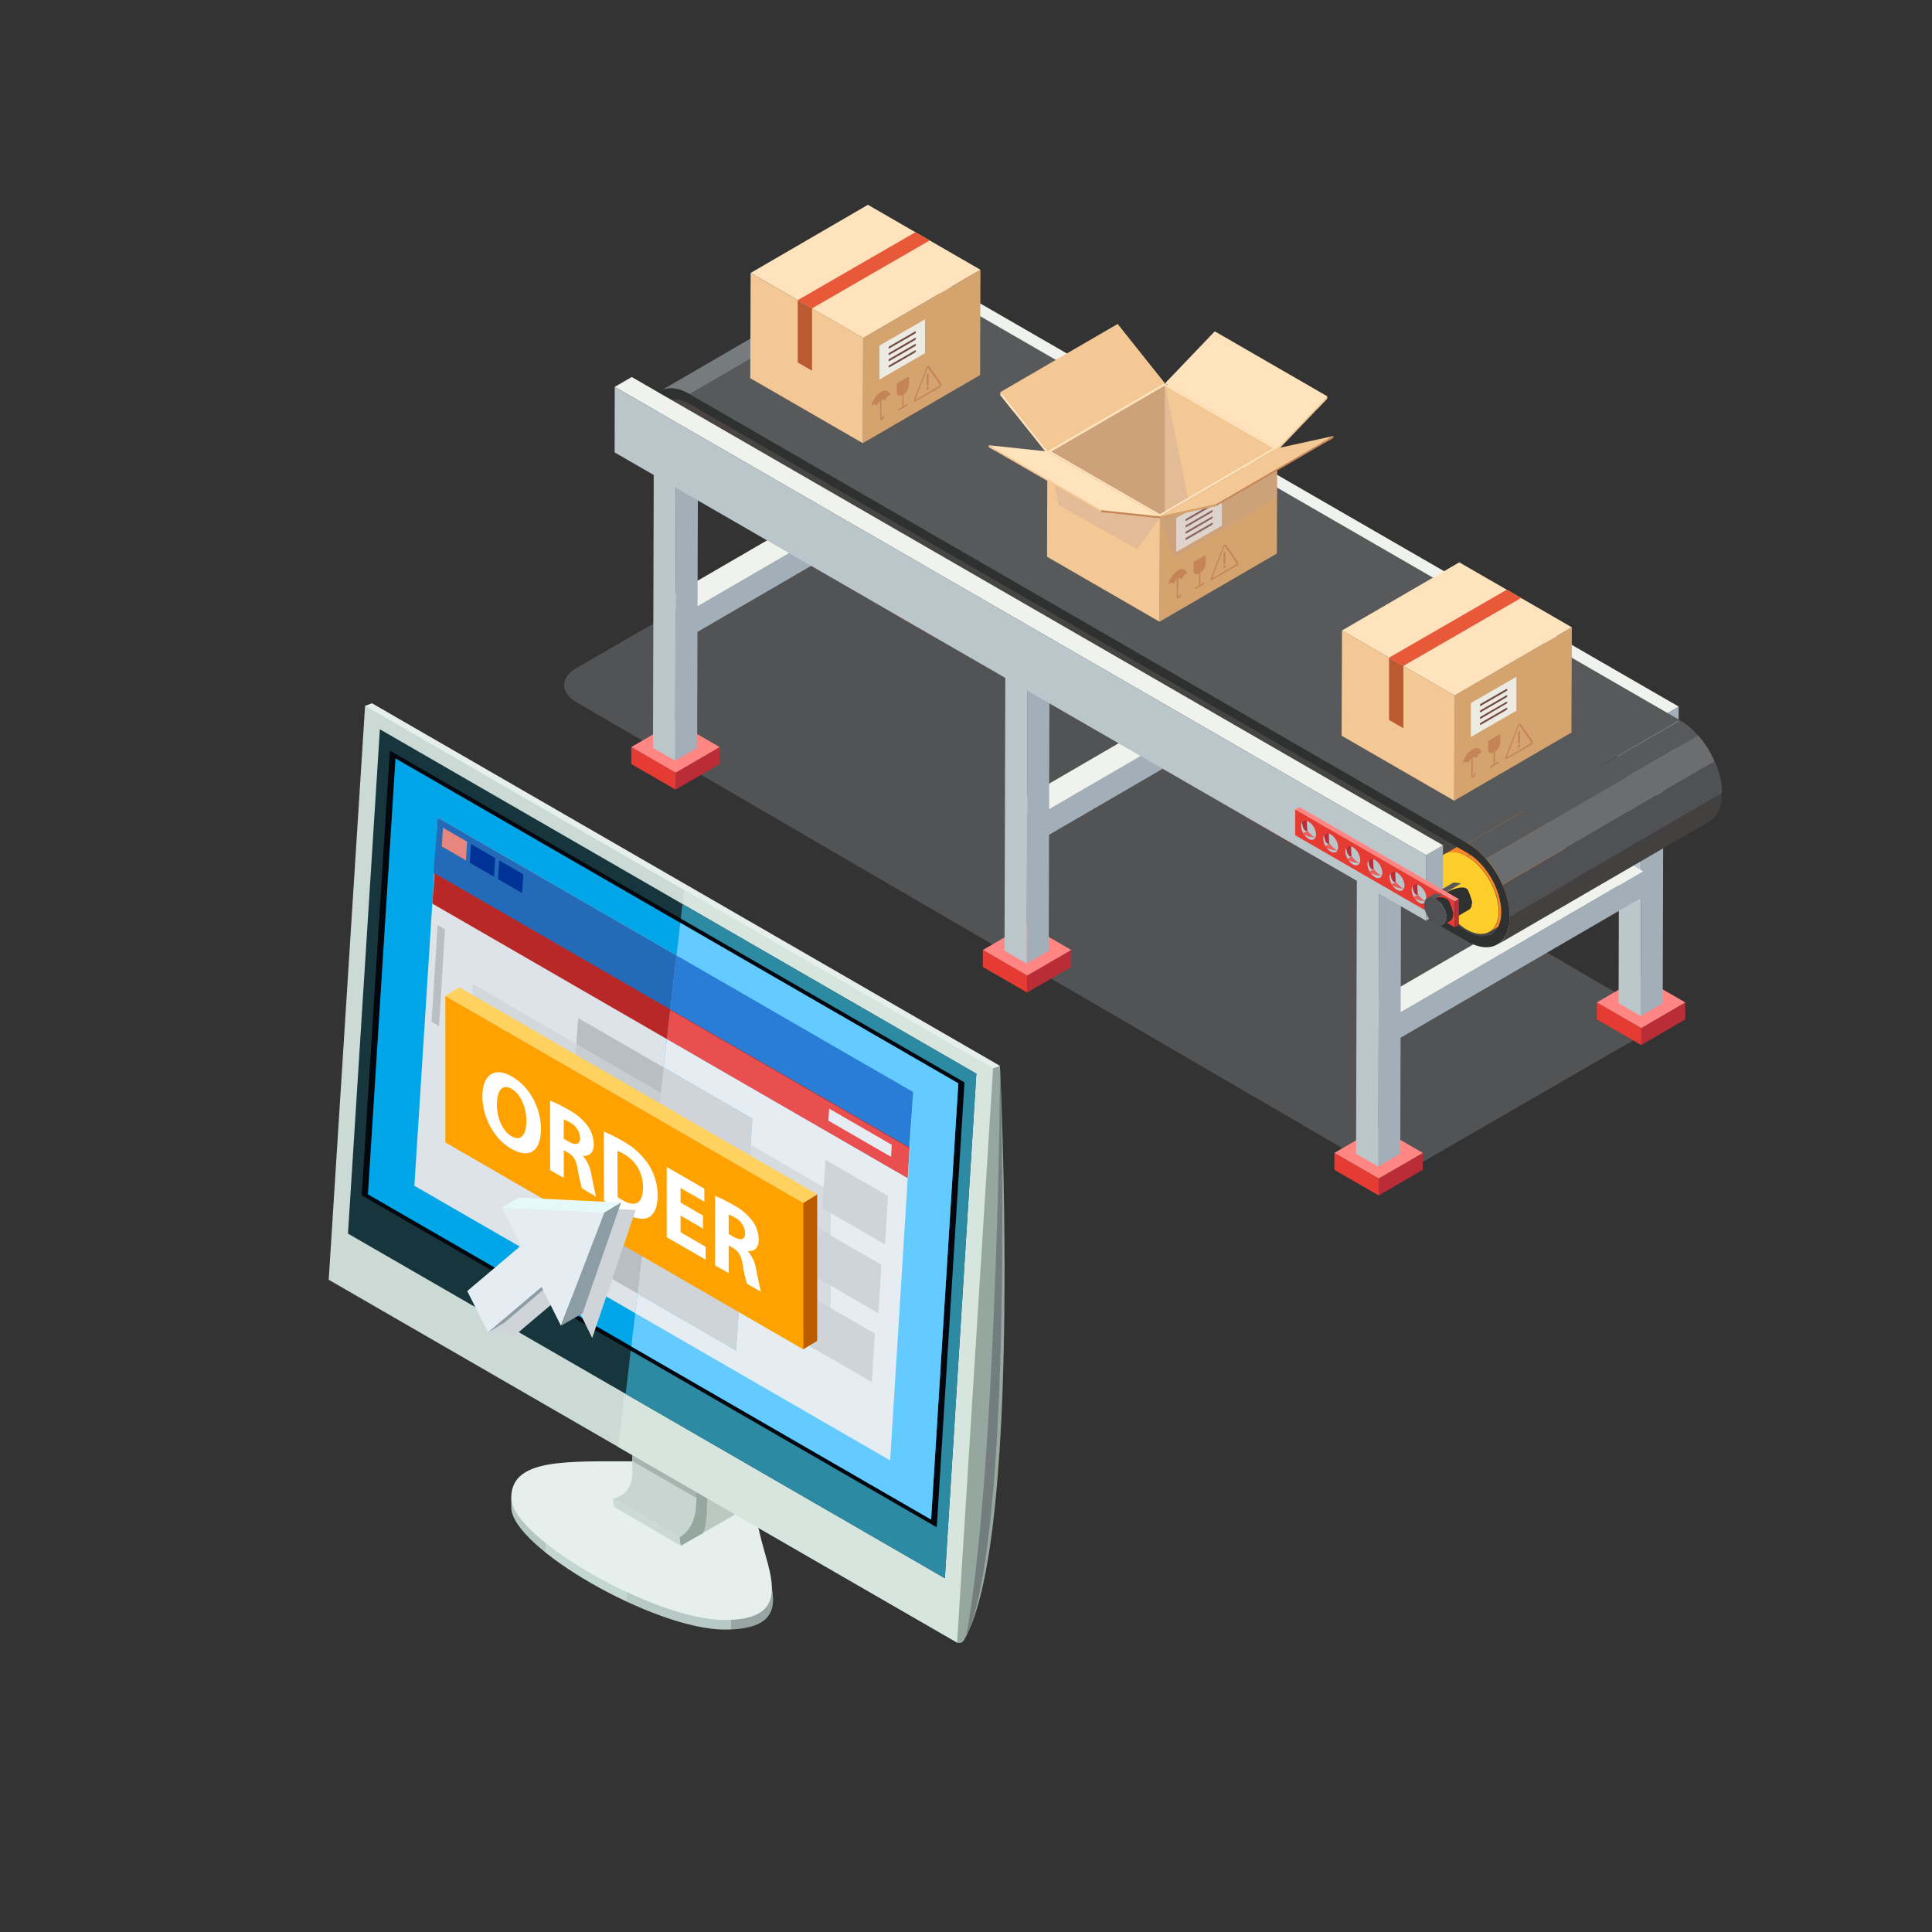<svg xmlns="http://www.w3.org/2000/svg" xmlns:xlink="http://www.w3.org/1999/xlink" viewBox="0 0 500 500"><rect x="0" y="0" width="500" height="500" fill="#333333" stroke="none"/><defs><style>.cls-1{isolation:isolate;}.cls-2,.cls-56,.cls-57,.cls-62{fill:#cfd4d9;}.cls-2{opacity:0.2;}.cls-2,.cls-28,.cls-57,.cls-62{mix-blend-mode:multiply;}.cls-3{fill:#bb2d36;}.cls-4{fill:#e63b33;}.cls-5{fill:#ff8682;}.cls-6{fill:#a2afb8;}.cls-7{fill:#bbc6cb;}.cls-8{fill:#f0f3ed;}.cls-9{fill:#6f6d6a;}.cls-10{fill:#494344;}.cls-11{fill:#474444;}.cls-12{fill:#767b7d;}.cls-13{fill:#ff8726;}.cls-14{fill:#ffce2b;}.cls-15{fill:#2f3030;}.cls-16{fill:#58595a;}.cls-17{fill:#6c6d6e;}.cls-18{fill:#505155;}.cls-19{fill:#434040;}.cls-20{fill:#d4a36e;}.cls-21{fill:#ffe3bd;}.cls-22{fill:#f3c895;}.cls-23{fill:#e8593a;}.cls-24{fill:#bb5a31;}.cls-25{fill:#c48455;}.cls-26{fill:#ecebe3;}.cls-27{fill:#744b44;}.cls-28{fill:#bb9f96;opacity:0.3;}.cls-29{fill:#ceccc5;}.cls-30{fill:#e75e5a;}.cls-31{fill:#f44545;}.cls-32{fill:url(#_ÂÁ_Ï_ÌÌ_È_ËÂÌÚ_138);}.cls-33{fill:#e6efec;}.cls-34{fill:#b9c9c2;}.cls-35{fill:#c7d6d0;}.cls-36{fill:#a6b3ae;}.cls-37{fill:#96a7a0;}.cls-38{fill:#cbdad4;}.cls-39{fill:#d6e6df;}.cls-40{fill:#17353d;}.cls-41{fill:#2c8aa3;}.cls-42{fill:#04060d;}.cls-43{fill:#00a6e8;}.cls-44{fill:#63cbff;}.cls-45{fill:#737d7d;}.cls-46{fill:#e6edf2;}.cls-47{fill:#dde3e8;}.cls-48{fill:#b9bec2;}.cls-49{fill:#297dd6;}.cls-50{fill:#236bb8;}.cls-51{fill:#e94f4f;}.cls-52{fill:#d5e1e9;}.cls-53{fill:#b82827;}.cls-54{fill:#e6867e;}.cls-55{fill:#003397;}.cls-57{opacity:0.7;}.cls-58{fill:#ffa200;}.cls-59{fill:#bd5b00;}.cls-60{fill:#ffd15e;}.cls-61{fill:#fff;}.cls-63{fill:#e6f9fa;}.cls-64{fill:#8d9da6;}.cls-65{fill:none;}</style><linearGradient id="_ÂÁ_Ï_ÌÌ_È_ËÂÌÚ_138" x1="222.99" y1="404.48" x2="290.75" y2="404.48" gradientTransform="matrix(-1, 0, 0, 1, 423.05, 0)" gradientUnits="userSpaceOnUse"><stop offset="0.16" stop-color="#97a6a2"/><stop offset="0.16" stop-color="#b7c9c5"/><stop offset="0.56" stop-color="#b7c9c5"/><stop offset="0.56" stop-color="#c3d6d1"/><stop offset="0.87" stop-color="#c3d6d1"/><stop offset="0.87" stop-color="#b5c7c3"/></linearGradient></defs><title>servicio-proyecto-ahorro</title><g class="cls-1"><g id="Capa_1" data-name="Capa 1"><path class="cls-2" d="M368.5,300.53l54.94-31.72c4.23-2.44,4.23-6.4,0-8.85l-204-118.8a17,17,0,0,0-15.32,0l-54.94,31.72c-4.23,2.44-4.23,6.4,0,8.85l204.05,118.8A17,17,0,0,0,368.5,300.53Z"/><g class="cls-1"><polygon class="cls-3" points="436.15 259.43 436.14 263.82 424.75 270.45 424.76 266.05 436.15 259.43"/><polygon class="cls-4" points="424.76 266.05 424.75 270.45 413.26 263.82 413.28 259.42 424.76 266.05"/><polygon class="cls-5" points="436.15 259.43 424.76 266.05 413.28 259.42 424.68 252.8 436.15 259.43"/></g><g class="cls-1"><polygon class="cls-6" points="430.53 182.73 430.31 259.64 424.62 262.95 424.84 186.04 430.53 182.73"/><polygon class="cls-7" points="424.84 186.04 424.62 262.95 418.89 259.64 419.11 182.73 424.84 186.04"/><polygon class="cls-8" points="430.53 182.73 424.84 186.04 419.11 182.73 424.8 179.42 430.53 182.73"/></g><g class="cls-1"><polygon class="cls-6" points="358.78 264.13 425.28 225.48 425.26 232.08 358.76 270.72 358.78 264.13"/><polygon class="cls-8" points="353.05 260.82 419.55 222.17 425.28 225.48 358.78 264.13 353.05 260.82"/><polygon class="cls-9" points="358.78 264.13 358.76 270.72 353.03 267.41 353.05 260.82 358.78 264.13"/></g><g class="cls-1"><polygon class="cls-3" points="368.22 298.37 368.21 302.76 356.81 309.38 356.82 304.99 368.22 298.37"/><polygon class="cls-4" points="356.82 304.99 356.81 309.38 345.34 302.76 345.35 298.37 356.82 304.99"/><polygon class="cls-5" points="368.22 298.37 356.82 304.99 345.35 298.37 356.75 291.74 368.22 298.37"/></g><g class="cls-1"><polygon class="cls-6" points="362.61 221.67 362.39 298.58 356.69 301.89 356.91 224.98 362.61 221.67"/><polygon class="cls-7" points="356.91 224.98 356.69 301.89 350.95 298.58 351.17 221.66 356.91 224.98"/><polygon class="cls-8" points="362.61 221.67 356.91 224.98 351.17 221.66 356.87 218.35 362.61 221.67"/></g><g class="cls-1"><polygon class="cls-3" points="345.17 206.91 345.16 211.31 333.76 217.93 333.77 213.53 345.17 206.91"/><polygon class="cls-4" points="333.77 213.53 333.76 217.93 322.28 211.3 322.29 206.91 333.77 213.53"/><polygon class="cls-5" points="345.17 206.91 333.77 213.53 322.29 206.91 333.69 200.28 345.17 206.91"/></g><g class="cls-1"><polygon class="cls-6" points="339.55 130.21 339.33 207.13 333.63 210.43 333.85 133.52 339.55 130.21"/><polygon class="cls-7" points="333.85 133.52 333.63 210.43 327.9 207.13 328.12 130.21 333.85 133.52"/><polygon class="cls-8" points="339.55 130.21 333.85 133.52 328.12 130.21 333.82 126.9 339.55 130.21"/></g><g class="cls-1"><polygon class="cls-6" points="267.79 211.61 334.29 172.97 334.27 179.56 267.77 218.21 267.79 211.61"/><polygon class="cls-8" points="262.06 208.3 328.56 169.66 334.29 172.97 267.79 211.61 262.06 208.3"/><polygon class="cls-9" points="267.79 211.61 267.77 218.21 262.04 214.9 262.06 208.3 267.79 211.61"/></g><g class="cls-1"><polygon class="cls-3" points="277.24 245.85 277.22 250.25 265.83 256.87 265.84 252.47 277.24 245.85"/><polygon class="cls-4" points="265.84 252.47 265.83 256.87 254.36 250.25 254.37 245.85 265.84 252.47"/><polygon class="cls-5" points="277.24 245.85 265.84 252.47 254.37 245.85 265.77 239.23 277.24 245.85"/></g><g class="cls-1"><polygon class="cls-6" points="271.62 169.15 271.41 246.07 265.71 249.38 265.93 172.46 271.62 169.15"/><polygon class="cls-7" points="265.93 172.46 265.71 249.38 259.97 246.06 260.19 169.15 265.93 172.46"/><polygon class="cls-8" points="271.62 169.15 265.93 172.46 260.19 169.15 265.88 165.84 271.62 169.15"/></g><g class="cls-1"><polygon class="cls-3" points="254.19 154.4 254.17 158.79 242.78 165.41 242.79 161.02 254.19 154.4"/><polygon class="cls-4" points="242.79 161.02 242.78 165.41 231.3 158.79 231.31 154.39 242.79 161.02"/><polygon class="cls-5" points="254.19 154.4 242.79 161.02 231.31 154.39 242.71 147.77 254.19 154.4"/></g><g class="cls-1"><polygon class="cls-6" points="248.56 77.7 248.34 154.61 242.65 157.92 242.87 81.01 248.56 77.7"/><polygon class="cls-7" points="242.87 81.01 242.65 157.92 236.92 154.61 237.14 77.7 242.87 81.01"/><polygon class="cls-8" points="248.56 77.7 242.87 81.01 237.14 77.7 242.83 74.39 248.56 77.7"/></g><g class="cls-1"><polygon class="cls-6" points="176.81 159.09 243.31 120.45 243.29 127.05 176.79 165.69 176.81 159.09"/><polygon class="cls-8" points="171.08 155.79 237.58 117.14 243.31 120.45 176.81 159.09 171.08 155.79"/><polygon class="cls-9" points="176.81 159.09 176.79 165.69 171.06 162.38 171.08 155.79 176.81 159.09"/></g><g class="cls-1"><polygon class="cls-3" points="186.25 193.34 186.24 197.73 174.84 204.35 174.85 199.96 186.25 193.34"/><polygon class="cls-4" points="174.85 199.96 174.84 204.35 163.37 197.73 163.38 193.34 174.85 199.96"/><polygon class="cls-5" points="186.25 193.34 174.85 199.96 163.38 193.34 174.78 186.71 186.25 193.34"/></g><g class="cls-1"><polygon class="cls-6" points="180.64 116.64 180.42 193.55 174.72 196.86 174.94 119.95 180.64 116.64"/><polygon class="cls-7" points="174.94 119.95 174.72 196.86 168.99 193.55 169.2 116.63 174.94 119.95"/><polygon class="cls-8" points="180.64 116.64 174.94 119.95 169.2 116.63 174.9 113.32 180.64 116.64"/></g><g class="cls-1"><polygon class="cls-6" points="430.05 185.41 434.44 182.86 434.4 199.83 430.01 202.38 430.05 185.41"/><polygon class="cls-8" points="220.09 64.23 224.48 61.68 434.44 182.86 430.05 185.41 220.09 64.23"/><polygon class="cls-7" points="430.05 185.41 430.01 202.38 220.05 81.19 220.09 64.23 430.05 185.41"/></g><g class="cls-1"><g class="cls-1"><path class="cls-10" d="M229.18,89.39l-.34-.42c-.13-.16-.26-.33-.38-.5s-.37-.52-.55-.79-.42-.65-.62-1-.31-.53-.45-.81-.19-.35-.28-.53-.15-.3-.22-.46-.13-.29-.2-.43l-.18-.42c-.06-.14-.11-.29-.17-.43s-.11-.29-.16-.44-.11-.3-.16-.45l-.15-.47c0-.16-.1-.32-.14-.47s-.09-.32-.13-.48-.07-.32-.11-.48-.07-.32-.09-.48l-.09-.46-.06-.47c0-.15,0-.3,0-.45s0-.3,0-.45,0-.3,0-.45,0-.29,0-.43l-54.88,31.9c0,.14,0,.28,0,.42s0,.3,0,.45,0,.3,0,.46,0,.3,0,.45l.06.46c0,.16.05.31.08.47s.06.31.1.47.07.32.11.48.08.32.13.48.09.32.14.48.09.31.14.46.11.3.16.46.11.29.17.43.11.29.17.43l.18.42c.06.15.13.29.2.44s.14.3.22.45.18.36.28.54.29.54.45.81.4.66.61,1l.56.78c.12.17.25.34.38.5l.34.42.33.39,54.88-31.89Z"/><path class="cls-11" d="M233.21,92.91l-.37-.22-.37-.25-.37-.26-.38-.3-.39-.31c-.13-.11-.26-.22-.38-.34l-.38-.35-.37-.36-.35-.37c-.12-.12-.23-.25-.34-.37l-54.88,31.89c.11.13.22.25.34.37s.23.25.35.37.24.25.36.36l.38.36.39.33.38.32.38.29.38.27.37.24.37.22c.08.06,55-31.84,55-31.84Z"/></g><path class="cls-10" d="M224.64,76.6q0-.42.12-.81A7.58,7.58,0,0,1,225,75a6.49,6.49,0,0,1,.28-.76,6.9,6.9,0,0,1,.38-.69,4.53,4.53,0,0,1,.61-.75l.16-.16a4,4,0,0,1,.74-.56l-54.89,31.89a4.88,4.88,0,0,0-.74.57l-.16.15a4.93,4.93,0,0,0-.6.75,5.24,5.24,0,0,0-.34.61c-.1.22-.16.36-.21.5a1.72,1.72,0,0,0-.07.21,5.44,5.44,0,0,0-.2.7c-.11.56-.13.7-.15.84s0,.16,0,.24c0,.31,0,.45,0,.59s0,.28,0,.42,54.88-31.87,54.88-31.87c0-.33,0-.65,0-1C224.63,76.66,224.64,76.63,224.64,76.6Z"/><path class="cls-12" d="M172.37,100.63a7.35,7.35,0,0,1,.82-.1,7.94,7.94,0,0,1,1,0,8.19,8.19,0,0,1,1,.15,10.42,10.42,0,0,1,1.05.29,9.9,9.9,0,0,1,1.09.43c.43.2.79.38,1.15.59l54.88-31.89-.35-.2c-.14-.08-.29-.15-.44-.22l-.28-.14-.6-.26-.44-.16-.43-.14-.45-.13c-.6-.13-.76-.15-.92-.18l-.28,0a5.7,5.7,0,0,0-.71,0h-.22a4.88,4.88,0,0,0-1,.11,5.1,5.1,0,0,0-.76.21,5.66,5.66,0,0,0-.89.4l-54.88,31.9a5.33,5.33,0,0,1,.84-.39,4.72,4.72,0,0,1,.67-.19Z"/><polygon class="cls-11" points="178.41 124.86 233.3 92.96 434.65 209.22 379.77 241.11 178.41 124.86"/><path class="cls-11" d="M440.86,209.81a3.67,3.67,0,0,1-.67.31,4.44,4.44,0,0,1-.52.15,3.83,3.83,0,0,1-.77.12,6.83,6.83,0,0,1-.81,0,7.18,7.18,0,0,1-.79-.11l-.85-.23-.88-.35c-.34-.16-.63-.31-.92-.48l-54.88,31.9.28.15a3.9,3.9,0,0,0,.35.19l.23.11.47.2.35.13.35.12.36.09c.48.11.61.13.74.15l.24,0a4.5,4.5,0,0,0,.56,0,5.51,5.51,0,0,0,.95-.1l.62-.16a6.77,6.77,0,0,0,.71-.33Z"/><g class="cls-1"><path class="cls-13" d="M375,220.61a4.07,4.07,0,0,1,.61-.08,6.06,6.06,0,0,1,.76,0,6.91,6.91,0,0,1,.76.11c.3.07.54.14.79.22a7.18,7.18,0,0,1,.83.33c.32.15.6.29.87.45l18.42-10.71-.26-.14c-.11-.07-.23-.12-.34-.18l-.22-.1-.44-.2-.33-.12-.33-.11-.34-.09-.7-.14-.22,0-.54,0a7.54,7.54,0,0,0-.9.09l-.57.16a4.19,4.19,0,0,0-.67.31l-18.42,10.7a4.51,4.51,0,0,1,.63-.29,3.12,3.12,0,0,1,.5-.14Z"/><path class="cls-13" d="M406.26,224.79c0-.13,0-.26,0-.4l0-.4c0-.13,0-.26,0-.4s0-.28-.05-.41-.05-.29-.08-.42,0-.29-.08-.43-.07-.29-.1-.43l-.12-.44c0-.11-.06-.22-.1-.34s-.11-.38-.16-.52l-.15-.42-.15-.4c-.05-.13-.1-.27-.16-.4s-.09-.2-.13-.31l-.22-.48-.21-.44-.25-.49-.3-.53c-.31-.52-.51-.85-.72-1.17s-.35-.5-.53-.74-.24-.32-.36-.48l-.32-.39c-.1-.13-.21-.25-.32-.37l-.32-.36-.33-.35-.35-.35-.36-.33-.37-.33-.19-.15-.54-.42-.36-.26-.35-.23-.35-.21c-.08-.05-18.5,10.66-18.5,10.66a12.31,12.31,0,0,1,1.64,1.13,15.34,15.34,0,0,1,1.55,1.45,19.94,19.94,0,0,1,3.63,5.52,19.7,19.7,0,0,1,.76,2.05,14.49,14.49,0,0,1,.47,2.06,12.59,12.59,0,0,1,.17,2,8.72,8.72,0,0,1-.05.9,7,7,0,0,1-.12.84,7.76,7.76,0,0,1-.19.79c-.11.32-.19.52-.27.7a4.78,4.78,0,0,1-.36.66,4,4,0,0,1-.57.71,4.77,4.77,0,0,1-.84.68l18.41-10.71a3.91,3.91,0,0,0,.7-.53,5.07,5.07,0,0,0,.72-.85,5.45,5.45,0,0,0,.32-.57c.09-.22.15-.34.2-.47a1.72,1.72,0,0,1,.07-.21c.11-.36.15-.5.18-.65.1-.53.12-.66.14-.79a1.64,1.64,0,0,0,0-.23c0-.3,0-.43.05-.56v-.39C406.27,225,406.26,224.91,406.26,224.79Z"/><path class="cls-14" d="M379.63,221.65c4.56,2.63,8.23,9,8.22,14.22s-3.72,7.33-8.27,4.7-8.22-9-8.21-14.22S375.09,219,379.63,221.65Z"/></g><path class="cls-15" d="M379.84,218.26c6,3.48,10.93,12,10.91,18.9,0,7.16-4.95,10-11,6.48L178.41,127.39c-6-3.48-10.94-12-10.92-18.9,0-7.16,4.95-10,11-6.49Zm8.69,17.85c0-5.78-3.89-12.54-8.7-15.32L178.47,104.54c-4.82-2.78-8.75-.54-8.77,5,0,5.76,3.89,12.53,8.71,15.32L379.77,241.11c4.81,2.78,8.74.53,8.76-5Z"/><g class="cls-1"><path class="cls-16" d="M439.06,189.91c-.14-.16-.29-.32-.45-.47l-.45-.46c-.16-.15-.32-.3-.49-.44l-.48-.43-.49-.4-.48-.36c-.15-.12-.31-.23-.47-.34l-.46-.3-.46-.29c-.11-.06-55,31.84-55,31.84l.56.34.47.31.47.33.48.37.48.4c.17.13.33.28.49.42s.32.29.48.45l.46.45.45.47.43.48,54.88-31.9C439.35,190.22,439.21,190.06,439.06,189.91Z"/><path class="cls-17" d="M443.49,196.53c-.09-.19-.18-.39-.28-.58s-.22-.44-.34-.66-.35-.65-.54-1-.53-.88-.82-1.31-.45-.66-.69-1l-.48-.63c-.14-.18-.28-.35-.43-.52l-.42-.5-54.88,31.9.42.49.42.52c.17.21.33.42.49.64s.47.65.69,1,.56.87.82,1.31.37.64.54,1,.23.44.34.66l.28.58c.08.18.17.36.24.53l54.89-31.89C443.66,196.88,443.58,196.7,443.49,196.53Z"/><path class="cls-18" d="M445.62,204.77c0-.17,0-.35,0-.52s0-.36,0-.54l-.06-.53c0-.18-.05-.36-.08-.55s-.06-.37-.1-.55-.07-.38-.11-.57-.09-.38-.14-.57a5.47,5.47,0,0,0-.15-.58c-.05-.2-.11-.39-.17-.58l-.18-.57c-.06-.19-.13-.37-.19-.56l-.21-.53q-.09-.27-.21-.54l-.22-.52L388.85,229l.23.53.21.53c.07.18.14.36.2.54s.13.37.2.56l.18.56c.06.2.12.39.17.58l.15.58c.05.19.09.38.13.57a5.78,5.78,0,0,1,.12.57c0,.19.07.37.1.56s0,.36.07.54a5,5,0,0,1,.06.54c0,.18,0,.35.05.53s0,.35,0,.52,0,.34,0,.5l54.88-31.9C445.63,205.1,445.63,204.94,445.62,204.77Z"/></g><polygon class="cls-16" points="233.36 70.11 178.48 102 379.83 218.26 434.72 186.36 233.36 70.11"/><path class="cls-19" d="M390.75,237.16c0,.43,0,.85-.06,1.25s-.1.83-.16,1.16-.18.78-.27,1.09a8.82,8.82,0,0,1-.35.92,6.71,6.71,0,0,1-.51,1,5.56,5.56,0,0,1-.76,1l-.21.2a5.21,5.21,0,0,1-.93.71l54.88-31.89a5.32,5.32,0,0,0,.93-.71l.21-.2a6.52,6.52,0,0,0,.77-.95,8,8,0,0,0,.42-.77c.15-.34.21-.49.27-.64s.07-.22.11-.32a7.5,7.5,0,0,0,.24-.86c0-.08,0-.16.05-.24.1-.5.12-.68.15-.87l0-.33c0-.4.05-.58.06-.76s0-.37,0-.56S390.75,237.16,390.75,237.16Z"/></g><g class="cls-1"><polygon class="cls-6" points="369.06 221.31 373.45 218.76 373.41 235.72 369.02 238.27 369.06 221.31"/><polygon class="cls-8" points="159.1 100.12 163.49 97.57 373.45 218.76 369.06 221.31 159.1 100.12"/><polygon class="cls-7" points="369.06 221.31 369.02 238.27 159.06 117.08 159.1 100.12 369.06 221.31"/></g><g class="cls-1"><polygon class="cls-20" points="376.43 179.98 406.79 162.34 406.69 189.58 376.34 207.22 376.43 179.98"/><polygon class="cls-21" points="406.78 162.34 376.43 179.98 363.2 172.34 359.49 170.2 347.31 163.17 377.66 145.53 389.95 152.62 393.65 154.76 406.78 162.34"/><polygon class="cls-22" points="376.43 179.98 376.34 207.22 347.21 190.4 347.31 163.17 376.43 179.98"/></g><polygon class="cls-23" points="393.65 154.76 363.2 172.34 359.49 170.2 389.95 152.62 393.65 154.76"/><polygon class="cls-24" points="359.49 170.22 363.2 172.36 363.2 188.47 359.49 186.33 359.49 170.22"/><path class="cls-25" d="M383.46,194.76a1.07,1.07,0,0,0-.38.15,2.57,2.57,0,0,0-1.05,1.35c-.19-.34-.59-.41-1-.15a2.59,2.59,0,0,0-1.05,1.36c-.19-.34-.59-.41-1.05-.15a2.08,2.08,0,0,0-.38.3A5.72,5.72,0,0,1,381,194C382.18,193.26,383.18,193.63,383.46,194.76Z"/><path class="cls-25" d="M381.36,201.16c-.37.22-.53,0-.55-.23v-5.2a.37.37,0,0,1,.18-.3c.09-.06.17,0,.17.1v5.18s0,.15.2,0a.51.51,0,0,0,.21-.4.36.36,0,0,1,.18-.29c.1,0,.17,0,.16.12A1.22,1.22,0,0,1,381.36,201.16Z"/><path class="cls-25" d="M386.9,194.52l-.38.23c-.76.43-1.37.08-1.37-.8v-2.19l3.12-1.81v2.2A3,3,0,0,1,386.9,194.52Z"/><polygon class="cls-25" points="386.89 197.84 386.53 198.04 386.53 194.4 386.89 194.19 386.89 197.84"/><path class="cls-25" d="M387.73,197.56l-2,1.17c-.1.06-.17,0-.17-.1a.39.39,0,0,1,.17-.31l2-1.17c.1-.06.18,0,.18.1A.4.4,0,0,1,387.73,197.56Z"/><path class="cls-25" d="M396.31,192.74,390,196.4a.25.25,0,0,1-.36,0,.5.5,0,0,1,0-.48l3.17-8.17c.15-.39.57-.63.72-.42l3.18,4.51a.59.59,0,0,1,0,.49A.93.93,0,0,1,396.31,192.74Zm-3.22-5s-3.17,8.17-3.12,8.25,6.34-3.66,6.4-3.81l-3.17-4.51S393.16,187.66,393.09,187.74Z"/><path class="cls-25" d="M392.86,191.69v-2.24l.52-.3v2.24l0,.8-.44.25Zm0,1.77v-.61l.52-.3v.61Z"/><polygon class="cls-26" points="392.44 183.93 380.65 190.74 380.65 181.96 392.44 175.16 392.44 183.93"/><path class="cls-27" d="M389.85,183.76l-6.62,3.82c-.13.08-.23,0-.23-.13a.51.51,0,0,1,.23-.41l6.62-3.83c.14-.07.24,0,.24.14A.51.51,0,0,1,389.85,183.76Z"/><path class="cls-27" d="M389.85,182.12,383.23,186c-.13.07-.23,0-.23-.14a.53.53,0,0,1,.23-.41l6.62-3.82c.14-.08.24,0,.24.13A.5.5,0,0,1,389.85,182.12Z"/><path class="cls-27" d="M389.85,180.49l-6.62,3.82c-.13.08-.23,0-.23-.13a.51.51,0,0,1,.23-.41l6.62-3.83c.14-.07.24,0,.24.14A.51.51,0,0,1,389.85,180.49Z"/><path class="cls-27" d="M389.85,178.86l-6.62,3.82c-.13.07-.23,0-.23-.14a.53.53,0,0,1,.23-.41l6.62-3.82c.14-.07.24,0,.24.14A.51.51,0,0,1,389.85,178.86Z"/><g class="cls-1"><polygon class="cls-20" points="223.39 87.46 253.74 69.82 253.65 97.06 223.29 114.69 223.39 87.46"/><polygon class="cls-21" points="253.74 69.81 223.38 87.45 210.15 79.81 206.45 77.68 194.26 70.64 224.62 53 236.91 60.1 240.6 62.23 253.74 69.81"/><polygon class="cls-22" points="223.39 87.46 223.29 114.69 194.17 97.88 194.26 70.64 223.39 87.46"/></g><polygon class="cls-23" points="240.6 62.23 210.15 79.81 206.45 77.68 236.91 60.1 240.6 62.23"/><polygon class="cls-24" points="206.45 77.7 210.15 79.84 210.15 95.94 206.45 93.8 206.45 77.7"/><path class="cls-25" d="M230.42,102.23a1.2,1.2,0,0,0-.39.15,2.56,2.56,0,0,0-1,1.35c-.19-.33-.59-.41-1.05-.14a2.51,2.51,0,0,0-1,1.35c-.2-.34-.59-.41-1.05-.15a2.63,2.63,0,0,0-.38.3,5.72,5.72,0,0,1,2.47-3.66C229.14,100.74,230.14,101.11,230.42,102.23Z"/><path class="cls-25" d="M228.32,108.64c-.37.21-.53,0-.55-.24v-5.2a.39.39,0,0,1,.17-.3c.1-.06.18,0,.18.1v5.18s0,.15.2,0a.52.52,0,0,0,.2-.39.39.39,0,0,1,.19-.3c.09,0,.16,0,.16.13A1.31,1.31,0,0,1,228.32,108.64Z"/><path class="cls-25" d="M233.86,102l-.39.22c-.75.44-1.37.08-1.37-.79v-2.2l3.13-1.81v2.2A3,3,0,0,1,233.86,102Z"/><polygon class="cls-25" points="233.84 105.31 233.49 105.51 233.49 101.87 233.84 101.66 233.84 105.31"/><path class="cls-25" d="M234.68,105l-2,1.18c-.1.05-.18,0-.18-.11a.37.37,0,0,1,.18-.3l2-1.18c.1-.06.18,0,.18.1A.39.39,0,0,1,234.68,105Z"/><path class="cls-25" d="M243.27,100.21l-6.34,3.66c-.15.09-.29.08-.37,0a.57.57,0,0,1,0-.48l3.18-8.18c.15-.39.57-.63.72-.42l3.17,4.52a.5.5,0,0,1,0,.48A.91.91,0,0,1,243.27,100.21Zm-3.23-5s-3.17,8.17-3.11,8.25,6.34-3.66,6.39-3.8l-3.17-4.51S240.11,95.13,240,95.21Z"/><path class="cls-25" d="M239.81,99.17V96.92l.53-.3v2.24l0,.8-.45.26Zm0,1.77v-.61l.53-.3v.6Z"/><polygon class="cls-26" points="239.4 91.4 227.6 98.21 227.6 89.44 239.4 82.63 239.4 91.4"/><path class="cls-27" d="M236.81,91.23l-6.62,3.82c-.13.08-.24,0-.24-.13a.52.52,0,0,1,.24-.41l6.62-3.82c.13-.08.24,0,.24.13A.52.52,0,0,1,236.81,91.23Z"/><path class="cls-27" d="M236.81,89.6l-6.62,3.82c-.13.07-.24,0-.24-.14a.54.54,0,0,1,.24-.41l6.62-3.82c.13-.07.24,0,.24.14A.54.54,0,0,1,236.81,89.6Z"/><path class="cls-27" d="M236.81,88l-6.62,3.83c-.13.07-.24,0-.24-.14a.54.54,0,0,1,.24-.41l6.62-3.82c.13-.08.24,0,.24.13A.51.51,0,0,1,236.81,88Z"/><path class="cls-27" d="M236.81,86.33l-6.62,3.82c-.13.08-.24,0-.24-.13a.51.51,0,0,1,.24-.41l6.62-3.83c.13-.07.24,0,.24.14A.54.54,0,0,1,236.81,86.33Z"/><polygon class="cls-21" points="271.13 117.62 258.89 102.25 289.25 84.61 301.49 99.98 271.13 117.62"/><polygon class="cls-22" points="271.13 116.84 258.89 101.48 289.25 83.84 301.49 99.2 271.13 116.84"/><polygon class="cls-21" points="258.89 102.25 258.89 101.48 262.19 105.62 262.34 106.59 258.89 102.25"/><polygon class="cls-22" points="343.5 102.56 343.5 103.14 341.02 105.74 340.15 104.86 343.5 102.56"/><polygon class="cls-22" points="330.64 116.6 343.5 103.14 314.38 86.91 301.52 100.36 330.64 116.6"/><polygon class="cls-21" points="330.64 116.02 343.5 102.56 314.38 85.75 301.52 99.2 330.64 116.02"/><g class="cls-1"><polygon class="cls-20" points="300.19 133.66 330.54 116.02 330.45 143.25 300.09 160.9 300.19 133.66"/><polygon class="cls-21" points="330.54 116.02 300.19 133.66 286.96 126.02 283.25 123.88 271.06 116.84 301.42 99.2 313.71 106.3 317.41 108.44 330.54 116.02"/><polygon class="cls-20" points="301.52 99.82 301.52 132.28 300.16 133.06 272.08 116.86 301.45 99.79 301.52 99.82"/><polygon class="cls-22" points="329.53 116 301.52 132.28 301.52 99.82 329.53 116"/><polygon class="cls-22" points="300.19 133.66 300.09 160.9 270.97 144.08 271.06 116.84 300.19 133.66"/></g><polygon class="cls-28" points="272.08 116.84 283.98 123.71 300.16 133.05 307.47 128.8 301.52 99.8 272.08 116.84"/><path class="cls-25" d="M307.22,148.43a1.07,1.07,0,0,0-.38.15,2.56,2.56,0,0,0-1,1.35c-.19-.33-.59-.4-1-.14a2.53,2.53,0,0,0-1.05,1.35c-.2-.33-.59-.41-1.05-.14a2,2,0,0,0-.38.29,5.69,5.69,0,0,1,2.48-3.66C305.94,146.94,306.94,147.31,307.22,148.43Z"/><path class="cls-25" d="M305.12,154.84c-.37.21-.53,0-.55-.23V149.4a.4.4,0,0,1,.17-.3c.1,0,.18,0,.18.1v5.19s0,.14.2.05.2-.39.21-.4a.38.38,0,0,1,.18-.3c.1,0,.17,0,.16.13A1.27,1.27,0,0,1,305.12,154.84Z"/><path class="cls-25" d="M310.66,148.2l-.38.22c-.76.44-1.38.08-1.38-.79v-2.2l3.13-1.8v2.19A3,3,0,0,1,310.66,148.2Z"/><polygon class="cls-25" points="310.64 151.51 310.29 151.72 310.29 148.07 310.64 147.87 310.64 151.51"/><path class="cls-25" d="M311.49,151.23l-2,1.18c-.1.05-.18,0-.18-.11a.37.37,0,0,1,.18-.3l2-1.18c.09,0,.17,0,.17.1A.39.39,0,0,1,311.49,151.23Z"/><path class="cls-25" d="M320.07,146.41l-6.34,3.66c-.15.09-.29.08-.36,0a.5.5,0,0,1,0-.48l3.17-8.17c.15-.4.57-.64.72-.42l3.17,4.51a.5.5,0,0,1,0,.48A.87.87,0,0,1,320.07,146.41Zm-3.22-5s-3.18,8.18-3.12,8.26,6.34-3.67,6.4-3.81L317,141.35S316.92,141.34,316.85,141.41Z"/><path class="cls-25" d="M316.62,145.37v-2.24l.52-.31v2.25l0,.79-.44.26Zm0,1.77v-.61l.52-.3v.6Z"/><polygon class="cls-26" points="316.2 136.05 304.41 142.85 304.41 134.08 316.2 127.27 316.2 136.05"/><path class="cls-27" d="M313.61,135.88,307,139.7c-.13.08-.23,0-.23-.14a.49.49,0,0,1,.23-.4l6.62-3.83c.13-.07.24,0,.24.14A.54.54,0,0,1,313.61,135.88Z"/><path class="cls-27" d="M313.61,134.24,307,138.07c-.13.07-.23,0-.23-.14a.53.53,0,0,1,.23-.41l6.62-3.82c.13-.08.24,0,.24.13A.52.52,0,0,1,313.61,134.24Z"/><path class="cls-27" d="M313.61,132.61,307,136.43c-.13.08-.23,0-.23-.13a.51.51,0,0,1,.23-.41l6.62-3.83c.13-.07.24,0,.24.14A.54.54,0,0,1,313.61,132.61Z"/><path class="cls-27" d="M313.61,131,307,134.8c-.13.07-.23,0-.23-.14a.53.53,0,0,1,.23-.41l6.62-3.82c.13-.08.24,0,.24.13A.52.52,0,0,1,313.61,131Z"/><polygon class="cls-28" points="300.19 134.14 303.93 144.32 330.52 128.61 330.54 116.5 300.19 134.14"/><polygon class="cls-28" points="300.19 134.14 294.28 142.13 274 130.71 271.06 116.84 300.19 134.14"/><polygon class="cls-25" points="300.19 134.14 314.75 130.96 345.1 113.31 330.54 116.5 300.19 134.14"/><polygon class="cls-22" points="300.19 133.66 314.75 130.47 345.1 112.83 330.54 116.02 300.19 133.66"/><polygon class="cls-25" points="345.1 112.83 345.1 113.31 343.04 114.51 342.41 114.4 345.1 112.83"/><polygon class="cls-20" points="314.75 130.96 314.75 130.47 300.19 133.66 300.19 134.14 314.75 130.96"/><polygon class="cls-22" points="300.19 134.14 285.01 132.53 255.89 115.71 271.07 117.33 300.19 134.14"/><polygon class="cls-21" points="300.19 133.66 285.01 132.04 255.89 115.23 271.07 116.84 300.19 133.66"/><polygon class="cls-25" points="300.19 134.14 300.19 133.66 285.01 132.04 285.01 132.53 300.19 134.14"/><polygon class="cls-22" points="255.89 115.71 255.89 115.23 257.52 116.17 257.52 116.66 255.89 115.71"/><g class="cls-1"><path class="cls-16" d="M372.11,231.12a2.24,2.24,0,0,1,.55.11,3.77,3.77,0,0,1,.58.27l4.92-2.88c-1.9-.28-2-.25-2.05-.2l-4.91,2.88a1.92,1.92,0,0,1,.42-.16A1.6,1.6,0,0,1,372.11,231.12Z"/><path class="cls-15" d="M381,233.46a19.3,19.3,0,0,0-1.08-3.09l-.18-.26c-1.61-1.49-6.53,1.39-6.53,1.39a5.45,5.45,0,0,1,.58.4,6.51,6.51,0,0,1,.54.51,6.87,6.87,0,0,1,.91,1.23,6.66,6.66,0,0,1,.36.7,6.77,6.77,0,0,1,.26.71c.07.25.13.49.17.72a4.2,4.2,0,0,1,.05.7,4,4,0,0,1-.05.62,3,3,0,0,1-.17.53,2.27,2.27,0,0,1-.61.7l4.91-2.89a1.39,1.39,0,0,0,.44-.43,1,1,0,0,0,.17-.25C381,233.54,381,233.5,381,233.46Z"/><path class="cls-29" d="M373.24,231.5a6.33,6.33,0,0,1,2.87,5c0,1.83-1.29,2.56-2.88,1.64a6.29,6.29,0,0,1-2.87-5C370.36,231.32,371.66,230.59,373.24,231.5Z"/></g><g class="cls-1"><g class="cls-1"><path class="cls-3" d="M344,218.15c-.17-2.82-.06-2.93.08-3l-1.1.63a1,1,0,0,0-.34.33c.36,2.85,1.46,2.21,1.46,2.21Z"/><path class="cls-30" d="M346.56,220a1.22,1.22,0,0,1-.33,0,1.55,1.55,0,0,1-.36-.08,2.26,2.26,0,0,1-.39-.18,12,12,0,0,1-1.21-1.18c0-.08-.1-.15-.14-.23L343,219l.15.23a1.77,1.77,0,0,0,.12.17c2.45,1.14,3.54.5,3.54.5A1.17,1.17,0,0,1,346.56,220Z"/></g><g class="cls-1"><path class="cls-3" d="M338.32,214.83c-.18-2.81-.06-2.92.07-3l-1.1.64a1,1,0,0,0-.33.33c.35,2.84,1.45,2.2,1.45,2.2Z"/><path class="cls-30" d="M340.85,216.65a1.27,1.27,0,0,1-.34,0,1.68,1.68,0,0,1-.36-.08,1.7,1.7,0,0,1-.39-.18,10.46,10.46,0,0,1-1.2-1.18l-.15-.23-1.1.64.15.23.12.18c2.45,1.13,3.55.49,3.55.49A1,1,0,0,1,340.85,216.65Z"/></g><g class="cls-1"><path class="cls-3" d="M349.76,221.45c-.17-2.81-.06-2.92.07-3l-1.1.64a1,1,0,0,0-.33.32c.36,2.85,1.46,2.21,1.46,2.21A1,1,0,0,1,349.76,221.45Z"/><path class="cls-30" d="M352.29,223.27a1.22,1.22,0,0,1-.33,0,1.55,1.55,0,0,1-.36-.08,1.76,1.76,0,0,1-.4-.18,12.2,12.2,0,0,1-1.2-1.18,1.76,1.76,0,0,1-.14-.23l-1.1.64a1.76,1.76,0,0,0,.14.23l.13.18c2.44,1.13,3.54.49,3.54.49A.86.86,0,0,1,352.29,223.27Z"/></g><g class="cls-1"><path class="cls-3" d="M355.48,224.76c-.17-2.82-.06-2.93.07-3l-1.1.63a1,1,0,0,0-.33.33c.35,2.85,1.45,2.21,1.45,2.21Z"/><path class="cls-30" d="M358,226.58a1.22,1.22,0,0,1-.33,0,1.76,1.76,0,0,1-.37-.08l-.39-.18a12.2,12.2,0,0,1-1.2-1.18l-.15-.23-1.1.64.15.23.12.17c2.45,1.14,3.55.5,3.55.5A1.36,1.36,0,0,1,358,226.58Z"/></g><g class="cls-1"><path class="cls-3" d="M361.2,228.06c-.17-2.82-.05-2.93.08-3l-1.1.64a.92.92,0,0,0-.33.32c.35,2.85,1.45,2.21,1.45,2.21Z"/><path class="cls-30" d="M363.73,229.88a1.17,1.17,0,0,1-.33,0,1.55,1.55,0,0,1-.36-.08,1.7,1.7,0,0,1-.39-.18c-1.12-1.06-1.16-1.12-1.21-1.18l-.14-.23-1.1.64.15.23.12.17c2.45,1.14,3.55.5,3.55.5A1,1,0,0,1,363.73,229.88Z"/></g><g class="cls-1"><path class="cls-3" d="M366.91,231.37c-.17-2.81-.06-2.92.07-3l-1.09.64a.87.87,0,0,0-.34.32c.36,2.85,1.46,2.21,1.46,2.21A1,1,0,0,1,366.91,231.37Z"/><path class="cls-30" d="M369.44,233.19a1.22,1.22,0,0,1-.33,0,1.55,1.55,0,0,1-.36-.08,1.7,1.7,0,0,1-.39-.18,12,12,0,0,1-1.21-1.18,1.76,1.76,0,0,1-.14-.23l-1.1.64a1.82,1.82,0,0,0,.15.23l.12.18c2.45,1.13,3.54.49,3.54.49A.86.86,0,0,1,369.44,233.19Z"/></g><g class="cls-1"><path class="cls-3" d="M372.63,234.67c-.17-2.82-.06-2.93.08-3l-1.1.64a1.07,1.07,0,0,0-.34.33c.36,2.84,1.46,2.21,1.46,2.21Z"/><path class="cls-31" d="M375.16,236.48a.92.92,0,0,1-.33,0,1.17,1.17,0,0,1-.36-.08,2.2,2.2,0,0,1-.39-.17c-1.13-1.07-1.17-1.13-1.21-1.18l-.14-.23-1.1.63c.05.08.09.16.14.23l.13.18c2.44,1.13,3.54.5,3.54.5A.85.85,0,0,1,375.16,236.48Z"/></g><polygon class="cls-5" points="335.19 209.49 336.28 208.85 377.57 232.69 376.47 233.32 335.19 209.49"/><path class="cls-4" d="M335.19,209.49l41.28,23.83,0,6.67-41.28-23.84Zm26.35,20.79c1.06.61,1.94.11,1.95-1.11a4.28,4.28,0,0,0-1.94-3.34c-1.07-.62-1.93-.12-1.93,1.11a4.26,4.26,0,0,0,1.92,3.34Zm11.44,6.6c1.07.62,1.94.11,1.94-1.11a4.26,4.26,0,0,0-1.93-3.33c-1.07-.62-1.93-.12-1.94,1.1a4.26,4.26,0,0,0,1.93,3.34ZM355.82,227c1.06.61,1.93.1,1.94-1.12a4.28,4.28,0,0,0-1.92-3.33c-1.08-.62-1.95-.12-1.95,1.1a4.29,4.29,0,0,0,1.93,3.35Zm-11.45-6.62c1.06.62,1.94.12,1.94-1.1a4.22,4.22,0,0,0-1.93-3.34c-1.06-.62-1.93-.12-1.93,1.1a4.25,4.25,0,0,0,1.92,3.34Zm22.89,13.22c1.06.61,1.93.11,1.93-1.12a4.22,4.22,0,0,0-1.92-3.33c-1.06-.61-1.94-.12-1.94,1.1a4.28,4.28,0,0,0,1.93,3.35Zm-28.61-16.52c1.06.62,1.93.11,1.94-1.11a4.22,4.22,0,0,0-1.93-3.33c-1.07-.62-1.94-.13-1.94,1.09a4.28,4.28,0,0,0,1.93,3.35Zm11.45,6.61c1.06.61,1.93.11,1.93-1.11a4.24,4.24,0,0,0-1.92-3.33c-1.08-.62-1.93-.13-1.94,1.1a4.25,4.25,0,0,0,1.93,3.34Z"/><polygon class="cls-3" points="376.47 233.32 377.57 232.69 377.55 239.35 376.45 239.99 376.47 233.32"/></g><g class="cls-1"><path class="cls-16" d="M370.33,232.16a2.08,2.08,0,0,1,.54.11,3.86,3.86,0,0,1,.59.27l1.78-1c-1.89-.27-2-.24-2-.2l-1.79,1a2,2,0,0,1,.43-.16A1.6,1.6,0,0,1,370.33,232.16Z"/><path class="cls-15" d="M376.11,236.34a22.12,22.12,0,0,0-1.07-3.08,2.48,2.48,0,0,0-.19-.26,2.91,2.91,0,0,0-3.39-.46,4.49,4.49,0,0,1,.57.4,5.35,5.35,0,0,1,.55.51,5.47,5.47,0,0,1,.49.59,7.06,7.06,0,0,1,.42.64,6.52,6.52,0,0,1,.35.7,5.69,5.69,0,0,1,.27.71c.07.25.13.49.17.72a5.62,5.62,0,0,1,.05.7,3,3,0,0,1-.06.62,2.28,2.28,0,0,1-.16.52,2.12,2.12,0,0,1-.17.27,1.57,1.57,0,0,1-.45.44l1.79-1a1.67,1.67,0,0,0,.44-.44,1,1,0,0,0,.16-.25A12.81,12.81,0,0,0,376.11,236.34Z"/><path class="cls-18" d="M371.46,232.54a6.33,6.33,0,0,1,2.87,5c0,1.83-1.29,2.56-2.89,1.64a6.31,6.31,0,0,1-2.86-5C368.58,232.36,369.87,231.63,371.46,232.54Z"/></g><path class="cls-32" d="M182.68,415.54c10.66,0,17.57.46,17-5.07,1.1,5.66.69,11.26-12.12,11.26-18.24,0-55.24-21.31-55.24-31.61v-2.89C132.31,397.53,164.44,415.54,182.68,415.54Z"/><path class="cls-33" d="M132.31,387.65c0,10.29,37,31.6,55.24,31.6s11.26-12.4,9.06-22.46c-2.25-10.25-13.56-18.59-31.79-18.59S132.31,377.35,132.31,387.65Z"/><polygon class="cls-34" points="164.15 386.93 181.5 396.99 194.9 389.26 177.55 379.19 164.15 386.93"/><path class="cls-35" d="M158.61,387.79l17.21,10.11,2.92-1.24,2.63-7.05V366.1l-17.71-7.53v22.62S163.87,386.92,158.61,387.79Z"/><polygon class="cls-36" points="181.37 367.12 181.37 388.33 164.78 378.76 163.66 378.11 163.66 359.59 181.37 367.12"/><path class="cls-37" d="M183.68,359.14l-2.79-1.61-.66,30.3c0,4.94-1.23,8.09-4.41,10.07l.34,2.17,5.73-3.28c1-1.86,1-4.57,1.12-8.31l.68-29.34Z"/><polygon class="cls-38" points="176.16 400.06 160.15 390.69 158.93 389.98 158.61 387.79 175.81 397.9 176.16 400.06"/><polygon class="cls-33" points="94.48 182.68 247.7 425.09 249.48 424.41 258.77 275.82 96.26 182 94.48 182.68"/><polygon class="cls-38" points="85.07 331.2 159.98 374.46 247.7 425.09 256.98 276.5 177.06 230.35 94.48 182.67 85.07 331.2"/><polygon class="cls-39" points="159.98 374.46 247.7 425.09 256.98 276.5 177.06 230.35 159.98 374.46"/><polygon class="cls-40" points="90.06 319.26 161.93 360.74 244.53 408.44 252.68 277.87 176.63 233.96 98.31 188.74 90.06 319.26"/><polygon class="cls-41" points="161.93 360.74 244.53 408.44 252.68 277.87 176.63 233.96 161.93 360.74"/><polygon class="cls-42" points="93.62 309.35 242.43 395.27 249.61 280.12 100.89 194.27 93.62 309.35"/><polygon class="cls-43" points="95.22 309.1 240.97 393.25 248.01 280.37 102.35 196.28 95.22 309.1"/><polygon class="cls-44" points="240.97 393.25 163.39 348.46 176.06 238.83 248.01 280.37 240.97 393.25"/><path class="cls-37" d="M257,276.51,247.7,425.09a1.35,1.35,0,0,0,1.78-.68c15.44-25.9,9.29-148.59,9.29-148.59Z"/><path class="cls-45" d="M258.78,276c.42,5.14,3.46,121.88-8.74,147.58C257.41,383.39,258.92,287.89,258.78,276Z"/><polygon class="cls-46" points="236.31 282.61 235.33 296.92 235.42 296.99 236.31 282.61"/><polygon class="cls-46" points="164.42 339.86 230.37 377.95 234.92 304.9 172.59 268.91 171.75 276.24 194.72 289.49 190.48 349.51 165 334.79 164.42 339.86"/><polygon class="cls-47" points="107.24 306.88 164.42 339.86 172.59 268.91 173.46 261.41 235.3 297.11 235.33 296.92 173.48 261.24 175.09 247.27 113.28 211.59 112.36 226.13 111.88 233.85 107.24 306.88"/><polygon class="cls-48" points="111.71 264.44 113.62 265.54 115.16 240.53 113.25 239.43 111.71 264.44"/><polygon class="cls-49" points="173.48 261.24 235.33 296.92 236.31 282.61 175.09 247.27 173.48 261.24"/><polygon class="cls-50" points="112.19 226.04 112.36 226.13 112.46 226.21 173.46 261.41 235.3 297.11 235.33 296.92 173.48 261.24 175.09 247.27 113.28 211.59 112.19 226.04"/><polygon class="cls-51" points="172.59 268.91 234.92 304.9 235.42 296.99 235.33 296.92 235.3 297.11 173.46 261.41 172.59 268.91"/><polygon class="cls-52" points="235.42 296.99 234.92 304.9 235.01 304.95 235.52 297.04 235.42 296.99"/><polygon class="cls-53" points="111.88 233.85 172.59 268.91 173.46 261.41 235.3 297.11 235.33 296.92 173.48 261.24 112.48 226.01 112.46 226.21 111.88 233.85"/><polygon class="cls-54" points="114.33 219.06 120.59 222.67 120.89 217.82 114.64 214.21 114.33 219.06"/><polygon class="cls-55" points="121.6 223.28 127.86 226.9 128.16 222.05 121.91 218.44 121.6 223.28"/><polygon class="cls-55" points="128.87 227.51 135.13 231.13 135.43 226.28 129.18 222.67 128.87 227.51"/><polygon class="cls-56" points="165 334.79 190.48 349.51 194.72 289.49 171.75 276.24 165 334.79"/><polygon class="cls-48" points="145.35 323.44 165 334.79 171.75 276.24 149.63 263.48 145.35 323.44"/><polygon class="cls-56" points="212.82 312.69 229.03 322.05 229.82 309.5 213.62 300.15 212.82 312.69"/><polygon class="cls-46" points="214.39 290.03 230.6 299.39 230.79 296.27 214.59 286.92 214.39 290.03"/><polygon class="cls-56" points="211.12 330.5 227.33 339.86 228.11 327.31 211.91 317.96 211.12 330.5"/><polygon class="cls-56" points="209.42 348.32 225.63 357.68 226.41 345.12 210.21 335.77 209.42 348.32"/><polygon class="cls-57" points="122.27 293.67 122.27 254.6 214.98 308.28 214.98 347.35 122.27 293.67"/><polygon class="cls-58" points="115.26 295.66 115.26 257.74 207.87 311.29 207.87 349.21 115.26 295.66"/><polygon class="cls-59" points="207.87 311.29 211.49 309.09 211.49 347.01 207.87 349.21 207.87 311.29"/><polygon class="cls-60" points="115.25 257.74 207.87 311.29 211.5 309.09 118.88 255.53 115.25 257.74"/><path class="cls-61" d="M140,292.15c0,6-3.13,7.78-7.74,5.12s-7.42-8.37-7.42-13.56c0-5.45,3-7.79,7.67-5.1C137.37,281.4,140,287.12,140,292.15Zm-11.4-6.34c0,3.57,1.45,6.92,3.84,8.29s3.79-.45,3.79-4c0-3.27-1.35-6.87-3.81-8.29S128.61,282.27,128.61,285.81Z"/><path class="cls-61" d="M142.36,284.83a36.46,36.46,0,0,1,4.75,2.36,14.52,14.52,0,0,1,5.1,4.38,8.25,8.25,0,0,1,1.45,4.65c0,2.32-1.42,3.09-2.78,2.88v.08A9.18,9.18,0,0,1,153,303.8c.49,2.34,1,5,1.28,5.88l-3.65-2.11a38.62,38.62,0,0,1-1.1-4.88c-.42-2.51-1.1-3.53-2.55-4.39l-1.08-.62v7.16l-3.53-2Zm3.53,9.87,1.41.82c1.78,1,2.83.6,2.83-1a4.72,4.72,0,0,0-2.62-4,10.16,10.16,0,0,0-1.62-.8Z"/><path class="cls-61" d="M156.25,292.84a39.77,39.77,0,0,1,4.82,2.41,18.87,18.87,0,0,1,6.46,5.67,14.63,14.63,0,0,1,2.66,8.41c0,3.48-1.1,5.25-2.62,5.86s-4.19-.07-7.28-1.85a44.7,44.7,0,0,1-4-2.61Zm3.58,16.93a8.9,8.9,0,0,0,1.24.8c3.23,1.89,5.33,1.06,5.33-3.3a9.67,9.67,0,0,0-5-8.64,8.43,8.43,0,0,0-1.61-.77Z"/><path class="cls-61" d="M181.93,317.94l-5.8-3.35v4.32l6.48,3.75V326l-10.07-5.81V302l9.74,5.62V311l-6.15-3.55v3.78l5.8,3.35Z"/><path class="cls-61" d="M185.05,309.47a38.08,38.08,0,0,1,4.75,2.37,14.7,14.7,0,0,1,5.1,4.37,8.37,8.37,0,0,1,1.45,4.65c0,2.33-1.43,3.1-2.79,2.88v.08a9.22,9.22,0,0,1,2.11,4.62c.49,2.34,1,5,1.29,5.88l-3.65-2.11a36.13,36.13,0,0,1-1.1-4.87c-.42-2.52-1.1-3.53-2.55-4.4l-1.08-.62v7.16l-3.53-2Zm3.53,9.88,1.4.81c1.78,1,2.84.61,2.84-1a4.75,4.75,0,0,0-2.63-4.05,10.78,10.78,0,0,0-1.61-.8Z"/><polygon class="cls-62" points="126.28 344.82 141.8 323.13 135.72 311.73 164.52 313.13 153.26 346.27 147.15 333.83 133.27 345.57 126.28 344.82"/><polygon class="cls-63" points="126.53 330.9 140.41 319.15 129.88 312.53 134.22 309.94 160.73 311.22 149.98 327.16 139.22 328.03 130.62 342.24 126.53 330.9"/><polygon class="cls-46" points="120.93 334.12 134.81 322.37 129.88 312.53 156.4 313.8 145.18 343.11 140.16 333.07 126.28 344.82 120.93 334.12"/><polygon class="cls-64" points="156.4 313.8 160.73 311.22 150.78 339.88 145.18 343.1 156.4 313.8"/><polygon class="cls-64" points="140.16 333.07 140.54 333.84 130.62 342.24 126.28 344.82 140.16 333.07"/><rect class="cls-65" y="1" width="500" height="499"/></g></g></svg>